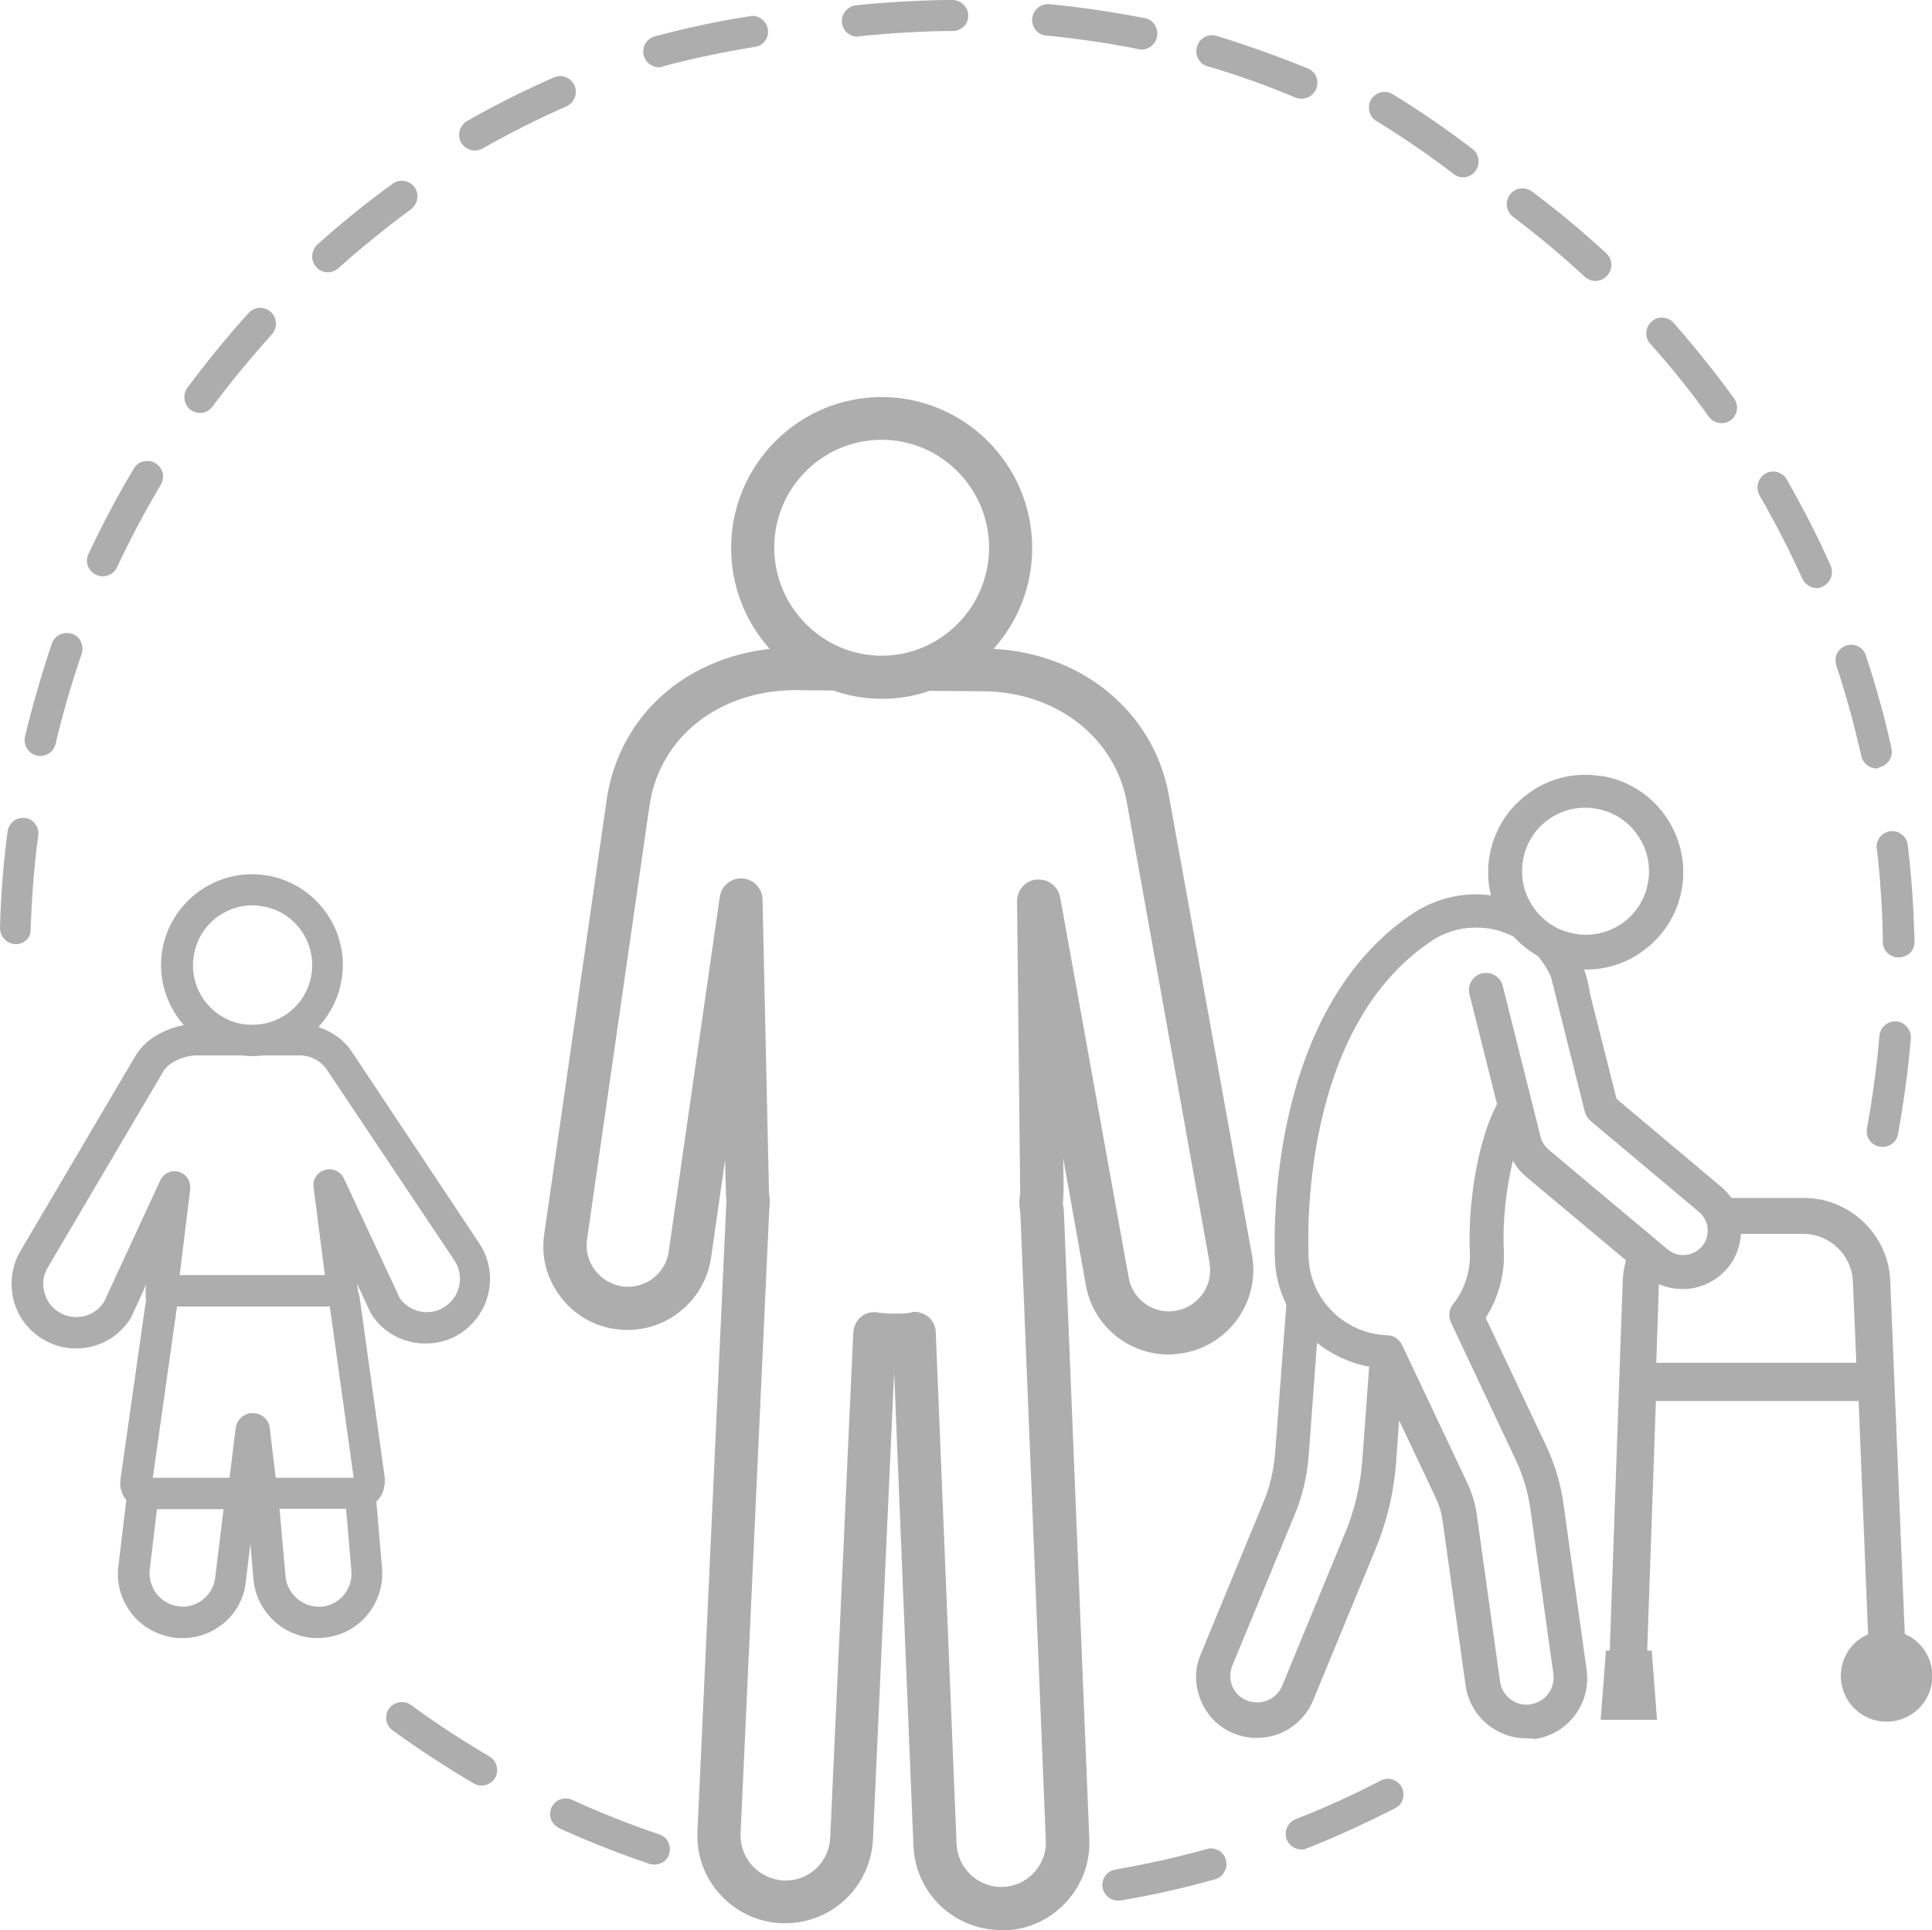 <?xml version="1.0" encoding="utf-8"?>
<!-- Generator: Adobe Illustrator 24.0.0, SVG Export Plug-In . SVG Version: 6.00 Build 0)  -->
<svg version="1.1" id="Isolation_Mode" xmlns="http://www.w3.org/2000/svg" xmlns:xlink="http://www.w3.org/1999/xlink" x="0px"
	 y="0px" viewBox="0 0 510.8 510.4" style="enable-background:new 0 0 510.8 510.4;" xml:space="preserve">
<style type="text/css">
	.st0{fill:#ADADAD;}
</style>
<path class="st0" d="M264.7,510.4c-12.5,0-22.7-9.8-23.2-22.3l-5.1-125.2l-5.6,123.5c-0.6,12.4-10.7,22.2-23.2,22.2
	c-0.4,0-0.7,0-1.1,0c-6.2-0.3-11.9-3-16.1-7.6c-4.2-4.6-6.3-10.5-6-16.7l7.6-165.5c0-0.4,0.1-0.8,0.1-1.2c-0.1-1-0.2-1.8-0.2-2.7
	l-0.2-8.1l-3.7,25.8c-1.6,10.9-11,19.1-22,19.1c-1.1,0-2.1-0.1-3.2-0.2c-5.9-0.8-11.1-3.9-14.7-8.7c-3.6-4.8-5.1-10.6-4.2-16.5
	l16.6-115.5c3.5-21.4,20.3-36.6,43-39.2c-6.6-7.4-10.2-16.8-10.2-26.7c0-22,17.9-39.9,39.8-39.9s39.8,17.9,39.8,39.9
	c0,9.9-3.6,19.3-10.2,26.7c23.7,1.2,42.6,17,46.4,39.1L331,331.9c2.2,12.1-5.9,23.7-18,25.9c-1.3,0.2-2.7,0.4-4,0.4
	c-10.8,0-20-7.7-21.9-18.3l-6-33.6l0.1,6.8c0,1.6,0,3.3-0.2,5.2c0.2,1,0.3,1.8,0.3,2.7l6.7,165.3c0.3,6.2-1.9,12.1-6.1,16.7
	c-4.2,4.6-9.9,7.2-16.1,7.5C265.4,510.4,265,510.4,264.7,510.4z M241.7,346.9c1.3,0,2.6,0.5,3.7,1.3c1.2,1,2,2.5,2,4.1l5.5,135.3
	c0.3,6.4,5.5,11.4,11.8,11.4l0.5,0c3.1-0.1,6.1-1.5,8.2-3.8c2.1-2.3,3.3-5.4,3.1-8.5l-6.7-165.3c0-0.5-0.1-1.2-0.2-1.9
	c-0.1-0.6-0.1-1.2-0.1-1.8c0.2-1.8,0.3-3.2,0.2-4.5l-0.8-74.9c0-2.9,2.2-5.5,5.2-5.7c0.2,0,0.4,0,0.6,0c2.7,0,5.1,2,5.6,4.7
	l18.1,100.5c0.9,5.2,5.4,9,10.7,9c0,0,0,0,0,0c0.6,0,1.3-0.1,1.9-0.2c5.6-1,9.5-6.2,8.9-11.8h-0.1l0-0.9l-21.8-121.3
	c-3-17.5-18.8-29.8-38.4-29.8l-0.5,0l-13.3-0.1c-4.1,1.4-8.3,2.1-12.6,2.1c-4.3,0-8.7-0.7-12.9-2.2l-10.5-0.1
	c-19.8,0.3-35.1,12.3-38,30l-16.6,115.3c-0.4,2.9,0.3,5.7,2.1,8.1c1.7,2.3,4.3,3.8,7.2,4.3c0.5,0.1,1,0.1,1.5,0.1
	c5.4,0,10.1-4,10.8-9.3l13.5-93.8c0.4-2.8,2.8-4.9,5.5-4.9c0.2,0,0.3,0,0.5,0c2.9,0.2,5.3,2.6,5.3,5.6l1.7,76.9
	c0,0.7,0.1,1.4,0.2,2.2l0,0.1c0,0.4,0.1,0.9,0,1.4l0,0.1c0,0.3-0.1,0.5-0.1,0.8l-7.6,165.5c-0.1,3.2,1,6.2,3.1,8.5
	c2.1,2.3,5.1,3.7,8.2,3.9c0.2,0,0.5,0,0.7,0c6.3,0,11.4-5,11.7-11.3l6.1-133.6c0.1-1.6,0.8-3.1,2-4.1c1-0.9,2.3-1.3,3.6-1.3
	c0.3,0,0.5,0,0.8,0.1c1.7,0.2,3.2,0.3,4.5,0.3l0.8,0c1.2,0,2.4-0.1,3.7-0.3C241.2,346.9,241.4,346.9,241.7,346.9z M233.1,116.3
	c-15.7,0-28.4,12.8-28.4,28.5c0,15.7,12.8,28.6,28.4,28.6s28.4-12.8,28.4-28.6C261.5,129.2,248.8,116.3,233.1,116.3z M295.6,502.6
	c-2,0-3.7-1.4-4.1-3.4c-0.2-1.1,0.1-2.2,0.7-3.1c0.6-0.9,1.6-1.5,2.7-1.7c8.1-1.4,16.2-3.2,24.1-5.4c0.4-0.1,0.7-0.2,1.1-0.2
	c1.9,0,3.5,1.2,4,3c0.3,1.1,0.2,2.2-0.4,3.2c-0.5,1-1.4,1.7-2.5,2c-8.2,2.3-16.6,4.2-25,5.6C296.1,502.6,295.9,502.6,295.6,502.6z
	 M173,493.1c-0.5,0-0.9-0.1-1.3-0.2c-8-2.7-16.1-5.9-23.8-9.4c-1-0.5-1.8-1.3-2.2-2.3c-0.4-1-0.3-2.2,0.1-3.2
	c0.7-1.5,2.2-2.4,3.8-2.4c0.6,0,1.2,0.1,1.7,0.4c7.5,3.4,15.2,6.5,23,9.1c2.2,0.7,3.3,3.1,2.6,5.3C176.4,492,174.8,493.1,173,493.1z
	 M344.1,489.1c-1.7,0-3.2-1-3.9-2.6c-0.8-2.1,0.2-4.5,2.3-5.4c7.7-3,15.2-6.4,22.5-10.2c0.6-0.3,1.2-0.5,1.9-0.5
	c1.6,0,3,0.9,3.7,2.2c0.5,1,0.6,2.1,0.3,3.2s-1.1,1.9-2.1,2.4c-7.6,3.9-15.4,7.5-23.3,10.6C345.1,489,344.6,489.1,344.1,489.1z
	 M127.3,472.2c-0.7,0-1.5-0.2-2.1-0.6c-7.3-4.3-14.5-9-21.4-14c-1.8-1.3-2.3-3.9-0.9-5.8c0.8-1.1,2-1.7,3.4-1.7
	c0.9,0,1.7,0.3,2.4,0.8c6.6,4.9,13.6,9.4,20.7,13.6c2,1.2,2.6,3.7,1.5,5.7C130.1,471.4,128.8,472.2,127.3,472.2z M403.5,459.7
	c-8,0-14.9-6-16-13.9l-6.1-43.7c-0.3-2.1-0.9-4.1-1.8-6l-9.7-20.5l-0.8,11.3c-0.6,8-2.5,15.8-5.6,23.2l-16.3,39.5
	c-2.5,6.1-8.4,10-14.9,10c-2.1,0-4.2-0.4-6.1-1.2c-4-1.6-7.1-4.7-8.7-8.7c-1.7-4-1.7-8.4,0-12.3l16.4-39.8c1.8-4.2,2.8-8.5,3.2-13
	l3-39.6c-1.8-3.7-2.8-7.5-3-11.5c-0.3-6.7-2.1-66.1,36.4-91.9c5-3.3,10.8-5.1,16.8-5.1c1.3,0,2.6,0.1,3.9,0.3
	c-0.9-3.5-1-7.3-0.3-10.9c1.3-6.8,5.1-12.6,10.8-16.5c4.3-3,9.3-4.5,14.5-4.5c1.6,0,3.2,0.2,4.8,0.4c14,2.6,23.2,16.1,20.6,30.1
	c-1.3,6.8-5.1,12.6-10.8,16.5c-4.3,3-9.3,4.5-14.5,4.5c-0.2,0-0.3,0-0.5,0c0.8,2.1,1.3,4.3,1.6,6.5l7,27.7l27.6,23.2
	c1,0.9,2,1.9,2.8,3h19.1c12.6,0,22.9,10.3,22.9,22.9l3.8,92.4c4.4,1.9,7.3,6.3,7.3,11.1c0,6.7-5.4,12.1-12.1,12.1
	s-12.1-5.4-12.1-12.1c0-4.8,2.8-9.1,7.2-11l-2.5-61.7h-53.6l-2.3,66h1.2l1.4,18.3h-14.9l1.4-18.3h1l3.4-96.8c0-2.1,0.3-4.3,0.9-6.4
	l-26.4-22.1c-1.4-1.2-2.6-2.6-3.5-4.3c-1.8,7.5-2.8,16.4-2.4,23.8c0.3,6.2-1.4,12.5-4.8,17.8l16.2,34.3c2.2,4.8,3.7,9.9,4.4,15.1
	l6.1,43.8c1.2,8.8-5,17-13.8,18.2C405,459.7,404.2,459.7,403.5,459.7z M390.2,245.3c-4.2,0-8.3,1.2-11.8,3.6
	c-34.4,23-32.7,77.7-32.4,83.9c0.5,11,9.6,19.9,20.7,20.3c1.7,0,3.2,1,4,2.6l17.3,36.6c1.3,2.8,2.1,5.6,2.5,8.6l6.1,43.8
	c0.5,3.5,3.5,6.1,7,6.1c0.3,0,0.7,0,1-0.1c3.9-0.5,6.6-4.1,6.1-8l-6.1-43.8c-0.6-4.3-1.9-8.5-3.7-12.5l-17.3-36.7
	c-0.7-1.6-0.5-3.4,0.5-4.7c3.2-4,4.8-9.1,4.5-14.2c-0.5-11.6,1.8-28.6,7.2-38.8l-7.3-29.1c-0.6-2.4,0.9-4.9,3.3-5.5
	c0.4-0.1,0.7-0.1,1.1-0.1c2.1,0,3.9,1.4,4.4,3.4l10,39.9c0.3,1.3,1.1,2.5,2.1,3.4l31.5,26.4c1.2,1,2.6,1.5,4.1,1.5
	c1.9,0,3.7-0.8,5-2.3c2.3-2.7,1.9-6.8-0.8-9.1l-28.7-24.1c-0.7-0.6-1.2-1.4-1.5-2.4l-8.9-35.5l-0.3-0.7c-0.5-1.1-1.1-2.1-1.7-3
	c-0.4-0.6-0.9-1.2-1.4-1.9c-2.4-1.4-4.6-3.1-6.5-5.2c-1.8-0.9-3.7-1.6-5.6-2C393,245.4,391.6,245.3,390.2,245.3z M346,385
	c-0.4,5.5-1.7,10.8-3.8,15.8l-16.4,39.7c-0.7,1.8-0.7,3.7,0,5.4c0.7,1.8,2.1,3.1,3.9,3.8c0.9,0.4,1.8,0.5,2.7,0.5
	c2.9,0,5.5-1.7,6.6-4.4l16.3-39.6c2.8-6.5,4.4-13.3,4.9-20.3l1.8-24.5c-5.1-0.9-9.8-3.1-13.8-6.3L346,385z M490.8,360.4l-0.9-20.9
	c0-7.3-5.9-13.2-13.2-13.2h-16.4c-0.2,3.3-1.4,6.5-3.6,9.1c-3,3.5-7.3,5.5-11.9,5.5c-2.1,0-4.3-0.5-6.2-1.3l-0.7,20.8H490.8z
	 M419.1,213.6c-3.4,0-6.6,1-9.4,2.9c-3.7,2.5-6.2,6.4-7,10.8c-0.8,4.4,0.1,8.9,2.7,12.6c2.5,3.7,6.4,6.2,10.8,7
	c1,0.2,2.1,0.3,3.1,0.3c0,0,0,0,0,0c3.4,0,6.6-1,9.4-2.9c3.7-2.5,6.2-6.4,7-10.8c0.8-4.4-0.1-8.9-2.7-12.6c-2.5-3.7-6.4-6.2-10.8-7
	C421.2,213.7,420.2,213.6,419.1,213.6z M48.3,433.2c-0.7,0-1.4,0-2.1-0.1c-4.5-0.6-8.6-2.8-11.4-6.4c-2.8-3.6-4.1-8.1-3.5-12.6
	l2.1-17.4c-1.1-1.3-1.7-3.1-1.6-4.8c0-0.1,0-0.2,0-0.3l6.8-47.8c-0.1-0.8-0.1-1.4-0.1-2c0-0.2,0-0.3,0-0.5l0.2-1.7l-3.9,8.5
	c-0.1,0.2-0.2,0.3-0.2,0.4c-3.1,5.1-8.6,8.1-14.5,8.1c-3.2,0-6.3-0.9-9-2.6c-3.9-2.4-6.6-6.2-7.6-10.6c-1-4.4-0.3-9,2.1-12.9
	l30.4-51.6c2.9-4.6,8.3-7,12.6-7.8c-5-5.7-7.1-13.4-5.5-20.9c2.4-11,12.2-19,23.5-19c1.7,0,3.4,0.2,5,0.5
	c13,2.8,21.3,15.6,18.5,28.5c-0.9,4.3-3,8.2-5.9,11.4c3.7,1.2,6.9,3.5,9,6.8l33.5,50.4c5.2,7.8,3.1,18.4-4.8,23.7
	c-2.8,1.9-6.1,2.8-9.4,2.8c-5.7,0-11.1-2.8-14.2-7.6c-0.1-0.2-0.2-0.4-0.3-0.5l-3.6-7.7l0.3,2.1c0,0,0,0.1,0,0.1
	c0.2,0.5,0.3,1,0.4,1.5l6.6,47.4c0.3,3-0.8,5-1.8,6.1c-0.1,0.1-0.2,0.2-0.4,0.3l1.5,17.6c0.4,4.5-1,9-3.9,12.5
	c-2.9,3.5-7,5.6-11.6,6c-0.5,0-1,0.1-1.5,0.1c-8.8,0-16.2-6.8-17-15.6l-0.8-9.4l-1.2,10C64.2,426.7,56.9,433.2,48.3,433.2z
	 M39.6,415c-0.3,2.3,0.4,4.6,1.8,6.5c1.4,1.8,3.5,3,5.8,3.3c0.3,0,0.7,0.1,1,0.1c4.4,0,8.2-3.3,8.7-7.7l2.2-18.1H41.5L39.6,415z
	 M75.5,416.9c0.4,4.5,4.3,8,8.8,8c0,0,0,0,0,0c0.2,0,0.5,0,0.7,0c2.3-0.2,4.4-1.3,5.9-3.1c1.5-1.8,2.2-4.1,2-6.4L91.5,399H73.9
	L75.5,416.9z M93.5,390.8l-6.3-45.3H46.8l-6.4,45.3h20.3l1.6-13.1c0.4-2.4,2.2-4,4.5-4c2.3,0,4.2,1.6,4.5,3.8l1.6,13.3H93.5z
	 M51.9,279.1c-3.4,0.1-7.4,1.9-8.7,4.2l-30.4,51.6c-1.3,2-1.7,4.4-1.1,6.7c0.5,2.3,1.9,4.2,3.9,5.4c1.4,0.9,3,1.3,4.6,1.3
	c3,0,5.7-1.5,7.3-4l14.9-32.2c0.7-1.5,2.2-2.4,3.8-2.4c0.4,0,0.8,0.1,1.1,0.2c2,0.6,3.2,2.5,3,4.5l-2.8,22.8h38.4l-3-23.3
	c-0.3-2,1-3.9,3-4.5c0.4-0.1,0.8-0.2,1.2-0.2c1.6,0,3.1,0.9,3.8,2.4l14.8,31.7c1.6,2.3,4.3,3.7,7.2,3.7c1.7,0,3.4-0.5,4.8-1.5
	c4-2.7,5.1-8.1,2.5-12.1L86.5,283c-1.6-2.4-4.3-3.9-7.3-3.9l-9.5,0c-1.1,0.1-2,0.2-2.9,0.2c-0.9,0-1.9-0.1-3-0.2L51.9,279.1z
	 M63.5,270.7c1.1,0.2,2.2,0.3,3.3,0.3c7.4,0,13.9-5.2,15.4-12.5c1.8-8.5-3.6-16.9-12.1-18.7c-1.1-0.2-2.2-0.4-3.3-0.4
	c-7.4,0-13.9,5.2-15.4,12.5C49.5,260.5,55,268.9,63.5,270.7L63.5,270.7z M497.7,303.3c-0.2,0-0.5,0-0.8-0.1
	c-2.3-0.4-3.7-2.6-3.3-4.8c1.5-8.1,2.6-16.3,3.3-24.5c0.2-2.1,2-3.8,4.1-3.8c0.1,0,0.3,0,0.4,0c1.1,0.1,2.1,0.6,2.8,1.5
	c0.7,0.8,1.1,1.9,1,3c-0.7,8.5-1.9,17-3.4,25.4C501.5,301.9,499.7,303.3,497.7,303.3z M501.9,253.2c-2.2,0-4.1-1.8-4.1-4.1
	c0-2.5-0.1-5.1-0.2-7.6c-0.3-5.7-0.7-11.5-1.4-17.1c-0.3-2.3,1.4-4.3,3.6-4.6c0.2,0,0.3,0,0.5,0c2.1,0,3.9,1.6,4.1,3.7
	c0.7,5.8,1.2,11.8,1.5,17.7c0.1,2.6,0.2,5.2,0.3,7.8c0,1.1-0.4,2.2-1.2,3C504.2,252.7,503.1,253.2,501.9,253.2L501.9,253.2z
	 M4.1,249.7c-2.3-0.1-4.1-2-4.1-4.3c0.2-8.5,0.9-17.1,2-25.5c0.3-2.1,2-3.6,4.1-3.6c0.2,0,0.4,0,0.5,0c1.1,0.1,2.1,0.7,2.7,1.6
	c0.7,0.9,1,2,0.8,3.1c-1.1,8.1-1.7,16.4-2,24.7C8.2,248,6.4,249.7,4.1,249.7L4.1,249.7z M496.1,203.2c-1.9,0-3.6-1.4-4-3.3
	c-1.8-8-4-16.1-6.6-23.9c-0.3-1.1-0.3-2.2,0.2-3.2c0.5-1,1.4-1.7,2.4-2.1c0.4-0.1,0.9-0.2,1.3-0.2c1.8,0,3.4,1.1,3.9,2.8
	c2.7,8.1,5,16.4,6.8,24.7c0.2,1.1,0,2.2-0.6,3.1c-0.6,0.9-1.5,1.6-2.6,1.8C496.7,203.2,496.4,203.2,496.1,203.2z M10.7,199.9
	c-0.3,0-0.6,0-1-0.1c-2.2-0.5-3.6-2.8-3.1-5c2-8.3,4.4-16.5,7.1-24.6c0.6-1.7,2.2-2.8,3.9-2.8c0.5,0,0.9,0.1,1.4,0.2
	c2.2,0.7,3.3,3.1,2.6,5.3c-2.7,7.8-5,15.8-6.9,23.8C14.3,198.6,12.6,199.9,10.7,199.9z M480.3,155.5c-1.6,0-3.1-1-3.8-2.5
	c-3.4-7.5-7.2-14.9-11.3-22c-1.1-2-0.5-4.5,1.5-5.7c0.6-0.4,1.3-0.6,2.1-0.6c1.5,0,2.9,0.8,3.6,2.1c4.2,7.4,8.2,15,11.6,22.8
	c0.9,2.1,0,4.5-2.1,5.5C481.5,155.4,480.9,155.5,480.3,155.5z M27.1,152.4c-0.6,0-1.2-0.1-1.7-0.4c-2.1-1-3-3.4-2-5.5
	c3.6-7.7,7.6-15.3,12-22.6c0.7-1.3,2.1-2,3.6-2c0.7,0,1.5,0.2,2.1,0.6c2,1.2,2.6,3.7,1.4,5.7c-4.2,7.1-8.1,14.4-11.6,21.9
	C30.2,151.5,28.8,152.4,27.1,152.4z M455.2,111.9c-1.3,0-2.6-0.6-3.4-1.7c-4.8-6.7-10-13.2-15.5-19.3c-1.5-1.7-1.4-4.3,0.4-5.9
	c0.8-0.7,1.7-1,2.7-1c1.2,0,2.3,0.5,3.1,1.4c5.6,6.4,11,13.1,16,20c0.6,0.9,0.9,2,0.7,3.1c-0.2,1.1-0.8,2.1-1.7,2.7
	C456.9,111.6,456.1,111.9,455.2,111.9z M52.9,109.2c-0.9,0-1.7-0.3-2.5-0.8c-1.8-1.4-2.2-4-0.9-5.8c5.1-6.8,10.5-13.5,16.2-19.8
	c0.8-0.9,1.9-1.4,3.1-1.4c1,0,2,0.4,2.8,1.1c1.7,1.5,1.8,4.2,0.3,5.9c-5.5,6.1-10.8,12.5-15.7,19.1
	C55.4,108.6,54.2,109.2,52.9,109.2z M421.8,74.3c-1,0-2-0.4-2.8-1.1c-6-5.6-12.4-10.9-19-15.9c-1.8-1.4-2.2-4-0.8-5.8
	c0.8-1.1,2-1.7,3.3-1.7c0.9,0,1.8,0.3,2.5,0.8c6.8,5.1,13.4,10.6,19.7,16.4c1.7,1.6,1.8,4.2,0.2,5.9C424.1,73.8,423,74.3,421.8,74.3
	z M86.7,72c-1.2,0-2.3-0.5-3.1-1.4c-1.5-1.7-1.4-4.3,0.3-5.9c6.3-5.7,13-11.1,19.9-16.1c0.7-0.5,1.6-0.8,2.4-0.8
	c1.3,0,2.6,0.6,3.4,1.7c1.3,1.8,0.9,4.4-0.9,5.8c-6.6,4.9-13.1,10.1-19.2,15.6C88.7,71.6,87.7,72,86.7,72z M386.8,46.9
	c-0.9,0-1.8-0.3-2.5-0.9c-6.5-5-13.4-9.7-20.4-14c-0.9-0.5-1.5-1.4-1.8-2.4c-0.3-1.1-0.2-2.3,0.4-3.3c0.8-1.2,2.1-2,3.5-2
	c0.8,0,1.5,0.2,2.2,0.6c7.2,4.4,14.3,9.3,21.1,14.5c0.9,0.7,1.4,1.6,1.6,2.7c0.1,1.1-0.1,2.2-0.8,3.1
	C389.3,46.3,388.1,46.9,386.8,46.9C386.8,46.9,386.8,46.9,386.8,46.9z M125.5,39.8c-0.3,0-0.6,0-0.9-0.1c-1.1-0.3-2.1-1-2.7-2
	c-1.1-2-0.4-4.5,1.6-5.7c7.4-4.2,15.1-8.1,22.9-11.5c0.5-0.2,1.1-0.4,1.7-0.4c1.6,0,3.1,1,3.8,2.5c0.9,2.1,0,4.5-2.1,5.5
	c-7.5,3.3-15,7.1-22.1,11.1C127,39.6,126.3,39.8,125.5,39.8z M344.1,26.1c-0.5,0-1.1-0.1-1.6-0.3c-7.6-3.2-15.4-6-23.3-8.3
	c-1-0.3-1.8-0.9-2.3-1.8c-0.6-1-0.8-2.2-0.4-3.4c0.5-1.8,2.1-3,4-3c0.4,0,0.8,0.1,1.2,0.2c8.1,2.5,16.2,5.4,24.1,8.6
	c1,0.4,1.8,1.2,2.2,2.2c0.4,1,0.4,2.2,0,3.2C347.3,25.1,345.8,26.1,344.1,26.1C344.1,26.1,344.1,26.1,344.1,26.1z M174.2,17.8
	c-0.7,0-1.3-0.2-1.9-0.5c-1-0.5-1.8-1.5-2.1-2.6c-0.6-2.2,0.7-4.5,3-5.1c8.2-2.2,16.6-4,25-5.3c0.2,0,0.4-0.1,0.7-0.1
	c2,0,3.8,1.5,4.1,3.5c0.4,2.3-1.2,4.4-3.4,4.7c-8.1,1.3-16.3,3-24.2,5.1C174.9,17.8,174.5,17.8,174.2,17.8L174.2,17.8z M301.9,13.1
	c-0.3,0-0.5,0-0.8-0.1c-8.1-1.6-16.3-2.8-24.5-3.6c-1.1-0.1-2.1-0.6-2.8-1.5c-0.7-0.9-1-1.9-0.9-3c0.2-2.1,2-3.8,4.1-3.8
	c0.1,0,0.3,0,0.4,0c8.5,0.8,17,2.1,25.3,3.7c1.1,0.2,2,0.8,2.6,1.8c0.6,0.9,0.8,2,0.6,3.1C305.5,11.7,303.8,13.1,301.9,13.1z
	 M226.7,9.7c-2.1,0-3.9-1.6-4.1-3.7c-0.2-2.3,1.4-4.3,3.7-4.6c4.9-0.5,9.9-0.9,14.8-1.1c3.5-0.2,7.2-0.3,10.7-0.3
	c2.3,0,4.2,1.9,4.2,4.1c0,1.1-0.4,2.2-1.2,2.9c-0.8,0.8-1.8,1.2-2.9,1.2c-3.4,0-6.9,0.1-10.4,0.3c-4.8,0.2-9.6,0.6-14.3,1.1
	C227,9.7,226.8,9.7,226.7,9.7z"/>
<path class="st0" d="M4.1,248.7C4.1,248.7,4.1,248.7,4.1,248.7c-1.8-0.1-3.2-1.5-3.1-3.2c0.2-8.5,0.9-17,2-25.4
	c0.2-1.7,1.8-2.9,3.5-2.7c1.7,0.2,2.9,1.8,2.7,3.5c-1.1,8.2-1.7,16.5-2,24.8C7.2,247.4,5.8,248.7,4.1,248.7z M10,198.8
	c0.2,0.1,0.5,0.1,0.7,0.1c1.4,0,2.7-1,3.1-2.4c1.9-8,4.2-16.1,6.9-23.9c0.6-1.6-0.3-3.4-1.9-4c-1.6-0.6-3.4,0.3-4,1.9
	c-2.8,8-5.2,16.2-7.1,24.5C7.2,196.7,8.3,198.4,10,198.8z M25.8,151.1c0.4,0.2,0.9,0.3,1.3,0.3c1.2,0,2.3-0.7,2.9-1.8
	c3.5-7.5,7.4-14.9,11.6-22c0.9-1.5,0.4-3.4-1.1-4.3c-1.5-0.9-3.4-0.4-4.3,1.1c-4.3,7.3-8.3,14.9-11.9,22.5
	C23.6,148.5,24.2,150.4,25.8,151.1z M51,107.6c0.6,0.4,1.2,0.6,1.9,0.6c1,0,1.9-0.4,2.5-1.3c4.9-6.6,10.2-13.1,15.8-19.2
	c1.2-1.3,1.1-3.3-0.2-4.4c-1.3-1.2-3.3-1.1-4.4,0.2c-5.7,6.3-11.1,12.9-16.2,19.7C49.3,104.6,49.6,106.5,51,107.6z M86.7,71
	c0.8,0,1.5-0.3,2.1-0.8c6.1-5.5,12.6-10.8,19.3-15.7c1.4-1,1.7-3,0.7-4.4c-1-1.4-3-1.7-4.4-0.7c-6.8,5-13.5,10.4-19.8,16.1
	c-1.3,1.2-1.4,3.2-0.2,4.4C85,70.6,85.8,71,86.7,71z M124.9,38.7c0.7,0.2,1.5,0.1,2.2-0.3c7.2-4.1,14.7-7.8,22.2-11.2
	c1.6-0.7,2.3-2.6,1.6-4.2c-0.7-1.6-2.6-2.3-4.2-1.6c-7.8,3.4-15.4,7.3-22.8,11.4c-1.5,0.9-2,2.8-1.2,4.3
	C123.3,38,124,38.5,124.9,38.7z M172.8,16.5c0.7,0.3,1.5,0.4,2.2,0.2c8-2.1,16.2-3.8,24.3-5.1c1.7-0.3,2.9-1.9,2.6-3.6
	c-0.3-1.7-1.9-2.9-3.6-2.6c-8.4,1.3-16.8,3.1-24.9,5.3c-1.7,0.4-2.7,2.2-2.2,3.8C171.4,15.4,172,16.1,172.8,16.5z M317.7,15.1
	c0.4,0.6,1,1.1,1.8,1.4c7.9,2.4,15.8,5.2,23.4,8.4c1.6,0.7,3.4-0.1,4.1-1.7c0.7-1.6-0.1-3.5-1.7-4.1c-7.8-3.3-15.9-6.1-24-8.6
	c-1.7-0.5-3.4,0.4-3.9,2.1C317.1,13.4,317.3,14.4,317.7,15.1z M363,29.4c0.2,0.7,0.7,1.4,1.4,1.8c7,4.3,13.9,9.1,20.5,14.1
	c1.4,1.1,3.4,0.8,4.4-0.6c1.1-1.4,0.8-3.4-0.6-4.4c-6.7-5.1-13.8-10-21-14.4c-1.5-0.9-3.4-0.4-4.3,1C362.8,27.6,362.7,28.6,363,29.4
	z M226.7,8.7c0.1,0,0.2,0,0.3,0c4.7-0.5,9.6-0.9,14.4-1.1c3.5-0.2,7-0.3,10.4-0.3c1.7,0,3.1-1.4,3.1-3.2c0-1.7-1.4-3.1-3.1-3.1
	c0,0,0,0,0,0c-3.5,0-7.2,0.1-10.7,0.3c-4.9,0.2-9.9,0.6-14.7,1.1c-1.7,0.2-3,1.7-2.8,3.5C223.7,7.5,225.1,8.7,226.7,8.7z M276.7,8.4
	c8.2,0.8,16.5,2,24.6,3.6c0.2,0,0.4,0.1,0.6,0.1c1.5,0,2.8-1,3.1-2.5c0.3-1.7-0.8-3.4-2.5-3.7c-8.3-1.7-16.8-2.9-25.2-3.7
	C275.5,2,274,3.2,273.8,5C273.7,6.7,274.9,8.2,276.7,8.4z M493,199.8c0.3,1.5,1.6,2.5,3.1,2.5c0.2,0,0.5,0,0.7-0.1
	c1.7-0.4,2.8-2.1,2.4-3.8c-1.8-8.3-4.1-16.6-6.8-24.6c-0.5-1.7-2.3-2.5-4-2c-1.7,0.5-2.5,2.3-2,4C489,183.6,491.2,191.7,493,199.8z
	 M501.4,271.1c-1.7-0.2-3.3,1.1-3.4,2.9c-0.7,8.2-1.8,16.5-3.3,24.6c-0.3,1.7,0.8,3.4,2.5,3.7c0.2,0,0.4,0.1,0.6,0.1
	c1.5,0,2.8-1.1,3.1-2.6c1.6-8.3,2.7-16.8,3.4-25.3C504.4,272.7,503.1,271.2,501.4,271.1z M497.1,224.3c0.7,5.7,1.1,11.5,1.4,17.2
	c0.1,2.5,0.2,5.1,0.2,7.6c0,1.7,1.4,3.1,3.1,3.1c0,0,0,0,0.1,0c1.7,0,3.1-1.5,3.1-3.2c0-2.6-0.1-5.2-0.3-7.8
	c-0.3-5.9-0.8-11.8-1.4-17.6c-0.2-1.7-1.8-3-3.5-2.8C498.2,221,496.9,222.6,497.1,224.3z M400.6,56.5c6.6,5,13,10.3,19.1,15.9
	c0.6,0.6,1.4,0.8,2.1,0.8c0.8,0,1.7-0.3,2.3-1c1.2-1.3,1.1-3.3-0.2-4.4c-6.2-5.7-12.8-11.2-19.6-16.3c-1.4-1-3.4-0.8-4.4,0.6
	C398.9,53.5,399.2,55.5,400.6,56.5z M452.6,109.6c0.6,0.9,1.6,1.3,2.6,1.3c0.6,0,1.3-0.2,1.8-0.6c1.4-1,1.7-3,0.7-4.4
	c-4.9-6.9-10.3-13.6-15.9-19.9c-1.2-1.3-3.1-1.4-4.4-0.3c-1.3,1.2-1.4,3.1-0.3,4.4C442.6,96.4,447.8,102.9,452.6,109.6z
	 M477.4,152.6c0.5,1.2,1.7,1.9,2.9,1.9c0.4,0,0.9-0.1,1.3-0.3c1.6-0.7,2.3-2.6,1.6-4.2c-3.5-7.7-7.4-15.4-11.6-22.7
	c-0.9-1.5-2.8-2-4.3-1.2c-1.5,0.9-2,2.8-1.2,4.3C470.2,137.6,474,145.1,477.4,152.6z M365.6,471.7c-7.3,3.8-15,7.2-22.6,10.3
	c-1.6,0.6-2.4,2.5-1.8,4.1c0.5,1.2,1.7,2,2.9,2c0.4,0,0.8-0.1,1.2-0.2c7.9-3.1,15.7-6.6,23.2-10.5c1.5-0.8,2.2-2.7,1.4-4.2
	C369,471.5,367.1,470.9,365.6,471.7z M319.3,489.9c-7.9,2.2-16.1,4.1-24.2,5.5c-1.7,0.3-2.9,1.9-2.6,3.6c0.3,1.5,1.6,2.6,3.1,2.6
	c0.2,0,0.4,0,0.5,0c8.4-1.4,16.7-3.3,24.9-5.6c1.7-0.5,2.7-2.2,2.2-3.9C322.8,490.4,321,489.4,319.3,489.9z M174,486
	c-7.8-2.7-15.6-5.7-23.1-9.2c-1.6-0.7-3.4,0-4.2,1.6c-0.7,1.6,0,3.4,1.6,4.2c7.7,3.5,15.7,6.7,23.7,9.4c0.3,0.1,0.7,0.2,1,0.2
	c1.3,0,2.5-0.8,3-2.1C176.6,488.3,175.7,486.5,174,486z M128.9,465.3c-7.1-4.2-14.1-8.8-20.8-13.6c-1.4-1-3.4-0.7-4.4,0.7
	c-1,1.4-0.7,3.4,0.7,4.4c6.8,5,14,9.7,21.3,14c0.5,0.3,1,0.4,1.6,0.4c1.1,0,2.1-0.6,2.7-1.6C130.9,468.1,130.4,466.2,128.9,465.3z
	 M509.8,442.9c0,6.1-5,11.1-11.1,11.1c-6.1,0-11.1-5-11.1-11.1c0-4.8,3-8.8,7.2-10.4l-2.6-63.4h-55.5l-2.4,68h1.3l1.3,16.3h-12.7
	l1.3-16.3h1.1l3.4-97.7c0-2.4,0.4-4.6,1.1-6.8l-26.9-22.6c-2.1-1.7-3.5-4-4.4-6.5c-2.3,8.1-3.6,18.4-3.2,26.9
	c0.3,6.3-1.4,12.5-4.9,17.7l16.4,34.8c2.2,4.7,3.6,9.7,4.3,14.8c0,0,0,0,0,0l6.1,43.8c1.1,8.3-4.6,15.9-12.9,17.1
	c-0.7,0.1-1.4,0.1-2.1,0.1c-7.5,0-13.9-5.6-15-13.1l-6.1-43.7c-0.3-2.2-0.9-4.3-1.9-6.3l-11.3-24l-1.1,15
	c-0.6,7.9-2.4,15.6-5.5,22.8l-16.3,39.6c-2.3,5.7-7.8,9.4-14,9.4c-2,0-3.9-0.4-5.8-1.1c-7.7-3.2-11.4-12-8.2-19.7l16.4-39.8
	c1.8-4.3,2.9-8.7,3.2-13.3l3-39.9c-1.7-3.5-2.8-7.3-3-11.4c-0.3-6.6-2.1-65.5,35.9-91c6.4-4.3,14-5.8,21.5-4.5
	c-1.2-3.8-1.4-7.9-0.7-11.9c1.2-6.5,4.9-12.2,10.4-15.9c5.5-3.7,12.1-5.1,18.6-3.9c13.4,2.5,22.3,15.5,19.8,28.9
	c-1.2,6.5-4.9,12.2-10.4,15.9c-4.2,2.9-9,4.3-14,4.3c-0.6,0-1.3,0-1.9-0.1c0.1,0.2,0.1,0.3,0.2,0.5l0.1,0.5c0.8,2.2,1.4,4.4,1.7,6.7
	l7.1,28.1l27.9,23.4c1.1,1,2.1,2.1,2.9,3.2h19.6c12.1,0,21.9,9.8,21.9,21.9l3.8,93.1C506.8,434,509.8,438.1,509.8,442.9z
	 M408.7,304.7l31.5,26.4c1.3,1.1,3,1.7,4.8,1.7c2.2,0,4.3-1,5.7-2.7c2.6-3.1,2.2-7.9-0.9-10.5L421,295.5c-0.6-0.5-1-1.1-1.1-1.8
	l-9.2-36.4l0,0l-0.2,0c-0.5-1.1-1.1-2.1-1.7-3.2c-0.5-0.7-1-1.4-1.6-2.1c-2.5-1.4-4.7-3.1-6.5-5.2c-1.9-1-3.9-1.7-6-2.1
	c-1.5-0.3-2.9-0.4-4.4-0.4c-4.4,0-8.6,1.3-12.4,3.8c-34.8,23.3-33.1,78.6-32.8,84.8c0.6,11.6,10.1,20.9,21.6,21.2
	c1.3,0,2.5,0.8,3.1,2l17.3,36.6c1.2,2.7,2,5.5,2.4,8.3l6.1,43.8c0.6,4.4,4.7,7.5,9.1,6.9c4.4-0.6,7.5-4.7,6.9-9.1l-6.1-43.8
	c-0.6-4.4-1.9-8.7-3.8-12.8l-17.3-36.7c-0.6-1.2-0.4-2.6,0.4-3.7c3.3-4.2,5-9.5,4.7-14.8c-0.5-11.2,1.7-28.3,7.3-38.6l-7.4-29.5
	c-0.5-1.9,0.7-3.8,2.5-4.3c1.9-0.5,3.8,0.7,4.3,2.5l10,39.9C406.6,302.3,407.5,303.7,408.7,304.7z M339.9,446.4l16.3-39.6
	c2.8-6.6,4.5-13.5,5-20.7l1.9-25.4c-6-0.9-11.4-3.6-15.7-7.6L345,385c-0.4,5.4-1.7,10.6-3.8,15.5l-16.4,39.7
	c-1.7,4.1,0.3,8.9,4.4,10.6c1,0.4,2,0.6,3.1,0.6C335.7,451.4,338.6,449.5,339.9,446.4z M415.9,247.8c4.7,0.9,9.4-0.1,13.3-2.8
	c3.9-2.7,6.6-6.7,7.4-11.4c1.8-9.6-4.6-18.9-14.2-20.7c-1.1-0.2-2.2-0.3-3.3-0.3c-3.6,0-7,1.1-10,3.1c-3.9,2.7-6.6,6.7-7.4,11.4
	c-0.9,4.7,0.1,9.4,2.8,13.3C407.2,244.3,411.2,247,415.9,247.8z M491.8,361.4l-0.9-21.9c0-7.8-6.4-14.2-14.2-14.2h-17.3
	c0,3.3-1.1,6.7-3.4,9.4c-2.8,3.3-6.8,5.2-11.1,5.2c-2.5,0-5-0.7-7.2-1.9c-0.1,0.5-0.1,1-0.1,1.5l0,0.1l-0.8,21.8H491.8z M99,346.7
	l-6.3-13.5l1.1,8.5c0,0.1,0,0.1,0,0.2c0.2,0.5,0.3,0.9,0.4,1.4l6.6,47.3c0,0,0,0.1,0,0.1c0.3,2.7-0.7,4.3-1.5,5.3
	c-0.2,0.2-0.4,0.4-0.7,0.6l1.6,18.2c0.4,4.3-0.9,8.4-3.7,11.7c-2.8,3.3-6.6,5.3-10.9,5.7c-0.5,0-0.9,0.1-1.4,0.1
	c-8.3,0-15.3-6.4-16-14.7l-1.6-19L64.2,418c-1,8.1-7.8,14.1-15.9,14.1c-0.6,0-1.3,0-2-0.1c-4.3-0.5-8.1-2.7-10.7-6
	c-2.6-3.4-3.8-7.6-3.3-11.8l2.2-17.9c0,0,0,0-0.1-0.1c-1.1-1.2-1.6-2.7-1.5-4.3c0-0.1,0-0.2,0-0.2l6.8-47.9c0-0.7-0.1-1.3-0.1-2
	c0-0.1,0-0.2,0-0.4l1-8L34,347.6c-0.1,0.1-0.1,0.2-0.2,0.3c-2.9,4.8-8.1,7.6-13.7,7.6c-3,0-5.9-0.8-8.4-2.4c-3.6-2.3-6.2-5.8-7.2-10
	c-1-4.2-0.3-8.5,2-12.1l30.4-51.6c2.6-4.3,7.9-6.8,12.6-7.5c0.3-0.1,0.7-0.2,1.1-0.2h0.1c-5.5-5.3-8.2-13.3-6.5-21.3
	c2.7-12.4,14.9-20.4,27.4-17.7c12.4,2.7,20.4,14.9,17.7,27.4c-1,4.8-3.5,9-6.9,12.1c4.1,0.8,7.8,3.2,10.2,6.8l33.5,50.4
	c4.9,7.4,2.9,17.4-4.5,22.3c-7.4,4.9-17.4,2.9-22.3-4.5C99.2,347,99.1,346.9,99,346.7z M85.1,425.8c2.6-0.2,4.9-1.4,6.6-3.4
	c1.7-2,2.5-4.5,2.3-7.1L92.5,398H72.9l1.6,18.9C75,422.2,79.7,426.2,85.1,425.8z M57.9,417.3l2.3-19.2H40.6l-2.1,16.9
	c-0.3,2.6,0.4,5.1,2,7.2c1.6,2.1,3.9,3.4,6.5,3.7C52.4,426.4,57.3,422.6,57.9,417.3z M28.4,344.8l14.9-32.2c0.7-1.4,2.2-2.1,3.7-1.7
	c1.5,0.4,2.5,1.9,2.3,3.4l-2.9,23.9H87l-3.2-24.4c-0.2-1.5,0.8-3,2.2-3.4c1.5-0.4,3.1,0.3,3.7,1.7l14.8,31.8c3,4.3,9,5.5,13.4,2.5
	c4.5-3,5.7-9.1,2.7-13.5l-33.5-50.4c-1.8-2.7-4.8-4.4-8.1-4.4l-9.5,0c-0.9,0.1-1.9,0.2-2.9,0.2c-1,0-2-0.1-3-0.2l-11.9,0
	c-3.8,0.1-8,2.1-9.6,4.6l-30.4,51.6c-1.4,2.3-1.8,4.9-1.2,7.4c0.6,2.5,2.1,4.7,4.4,6.1c1.5,1,3.3,1.5,5.1,1.5
	C23.5,349.2,26.6,347.6,28.4,344.8z M63.3,271.6L63.3,271.6c9,1.9,17.9-3.8,19.9-12.9c1.9-9-3.8-17.9-12.9-19.9
	c-9-1.9-17.9,3.8-19.9,12.9C48.5,260.8,54.2,269.7,63.3,271.6z M94.4,391.8c0.1,0,0.1,0,0.2,0c0-0.1,0-0.2,0-0.3L88,344.5H45.9
	l-6.7,47.3h22.4l1.7-14c0.3-1.9,1.8-3.1,3.5-3.1c1.8,0,3.2,1.3,3.5,3l1.7,14.1H94.4z M309,357.1c-10.3,0-19.1-7.4-20.9-17.5
	l-8.2-45.4l0.2,18.8c0,1.6,0,3.3-0.2,5.2c0.2,1,0.3,1.8,0.3,2.7l6.7,165.3c0.2,5.9-1.8,11.6-5.9,16c-4,4.4-9.5,6.9-15.5,7.1
	c-0.3,0-0.6,0-0.9,0c-12,0-21.7-9.4-22.2-21.3l-5.3-130.4l-0.7,0c-0.3,0-0.5,0-0.8,0l-5.9,128.7c-0.6,12.2-10.9,21.8-23.2,21.2
	c-5.9-0.3-11.4-2.8-15.4-7.2c-4-4.4-6.1-10.1-5.8-16l7.6-165.5c0-0.4,0.1-0.8,0.1-1.2c-0.1-1-0.2-1.8-0.2-2.7l-0.4-20.2l-5.4,37.7
	c-1.7,11.6-12.5,19.7-24.1,18c-5.6-0.8-10.6-3.8-14-8.3c-3.4-4.5-4.8-10.2-4-15.8l16.6-115.5c3.6-21.6,21.1-36.7,44.2-38.5
	c-7-7.1-11.4-16.8-11.4-27.5c0-21.5,17.4-38.9,38.8-38.9c21.4,0,38.8,17.5,38.8,38.9c0,10.8-4.4,20.5-11.4,27.6
	c24.2,0.3,43.8,15.9,47.7,38.3L330,332.1c2.1,11.5-5.6,22.6-17.2,24.7C311.6,357,310.3,357.1,309,357.1z M311.2,347.5
	c6.4-1.2,10.7-7.4,9.6-13.8c0,0,0,0,0,0l-21.8-121.3c-3.2-18.2-19.6-30.8-39.9-30.6l-13.5-0.1c-3.9,1.3-8.1,2.1-12.4,2.1
	c-4.5,0-8.8-0.8-12.8-2.2l-10.6-0.1c-20.3,0.3-36,12.7-39,30.8l0,0.3l-16.6,115c-0.5,3.1,0.3,6.3,2.2,8.8c1.9,2.5,4.7,4.2,7.8,4.6
	c6.5,0.9,12.5-3.6,13.4-10.1l13.5-93.8c0.3-2.4,2.5-4.2,4.9-4c2.4,0.1,4.4,2.1,4.4,4.6l1.7,76.9c0,0.8,0.1,1.6,0.2,2.4
	c0,0.3,0,0.8,0,1.2c0,0.3-0.1,0.7-0.1,1l-7.6,165.5c-0.2,3.4,1,6.7,3.3,9.3s5.5,4,8.9,4.2c7.1,0.4,13.1-5.2,13.4-12.3l6.1-133.6
	c0.1-1.3,0.7-2.5,1.7-3.4c1-0.8,2.3-1.2,3.6-1c1.8,0.2,3.3,0.4,4.7,0.4l0.8,0c1.2,0,2.5-0.1,3.8-0.3c0.2,0,0.4,0,0.6,0
	c1.1,0,2.2,0.4,3,1.1c1,0.8,1.6,2.1,1.7,3.4l5.5,135.3c0.3,6.9,5.9,12.3,12.8,12.3l0.5,0c3.4-0.1,6.6-1.6,8.9-4.1
	c2.3-2.5,3.5-5.8,3.4-9.2l-6.7-165.3c0-0.6-0.1-1.3-0.3-2c-0.1-0.5-0.1-1-0.1-1.4c0.2-1.8,0.3-3.3,0.3-4.7l-0.8-74.9
	c0-2.4,1.8-4.5,4.3-4.7c2.4-0.3,4.6,1.4,5.1,3.8L297.4,338C298.5,344.3,304.6,348.7,311.2,347.5z M203.7,144.9
	c0,16.3,13.2,29.6,29.4,29.6c16.2,0,29.4-13.3,29.4-29.6c0-16.3-13.2-29.5-29.4-29.5C216.9,115.3,203.7,128.6,203.7,144.9z"/>
</svg>
